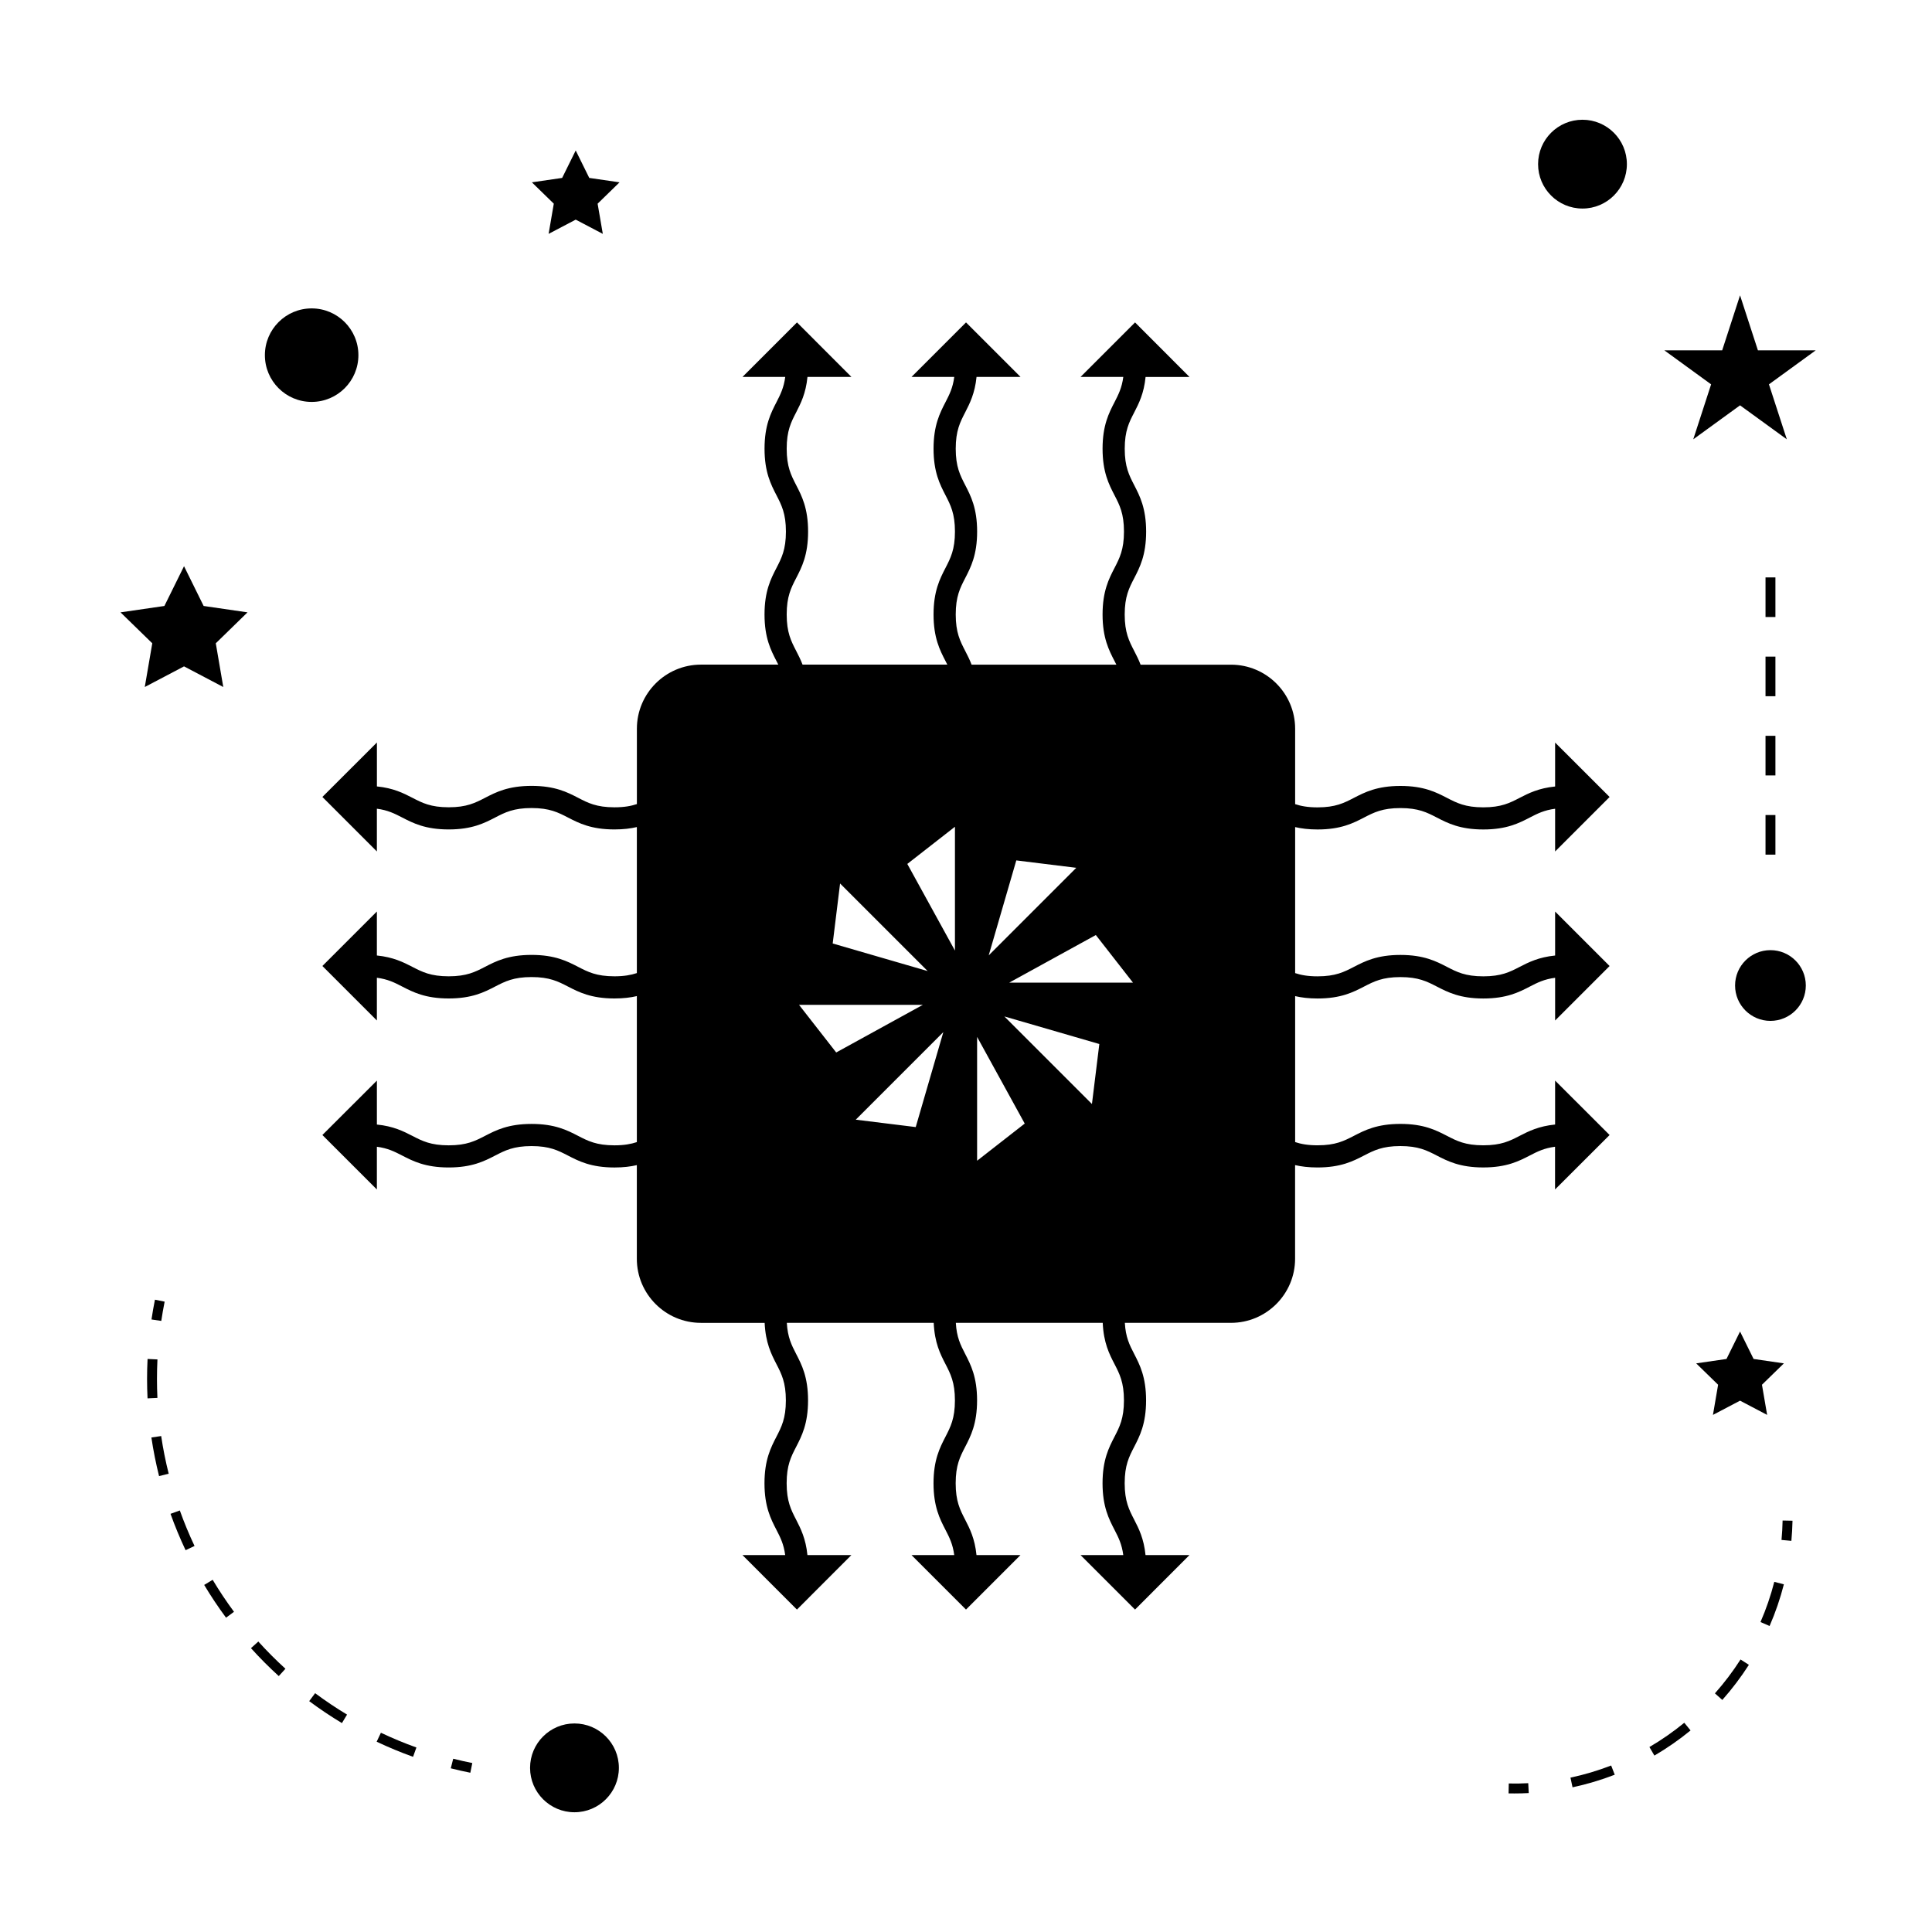<?xml version="1.0" encoding="UTF-8"?>
<!-- Uploaded to: ICON Repo, www.svgrepo.com, Generator: ICON Repo Mixer Tools -->
<svg fill="#000000" width="800px" height="800px" version="1.1" viewBox="144 144 512 512" xmlns="http://www.w3.org/2000/svg">
 <g>
  <path d="m570.56 444.79-14.441-14.426v11.645c-4.352 0.438-7.012 1.777-9.391 3-2.609 1.348-4.859 2.508-9.641 2.508-4.777 0-7.023-1.16-9.629-2.508-2.871-1.48-6.125-3.164-12.332-3.164-6.203 0-9.457 1.68-12.328 3.164-2.609 1.344-4.859 2.508-9.637 2.508-2.562 0-4.383-0.336-5.934-0.855v-38.68c1.648 0.383 3.578 0.629 5.934 0.629 6.207 0 9.461-1.68 12.332-3.164 2.609-1.344 4.859-2.508 9.637-2.508 4.781 0 7.031 1.164 9.641 2.508 2.871 1.48 6.125 3.164 12.324 3.164 6.207 0 9.461-1.68 12.332-3.164 2-1.035 3.809-1.953 6.695-2.324v11.324l14.438-14.441-14.438-14.438v11.656c-4.352 0.438-7.012 1.777-9.391 3.008-2.609 1.348-4.859 2.508-9.641 2.508-4.777 0-7.023-1.16-9.629-2.508-2.871-1.484-6.125-3.164-12.332-3.164-6.203 0-9.457 1.68-12.332 3.164-2.609 1.348-4.859 2.508-9.637 2.508-2.555 0-4.383-0.336-5.934-0.855v-38.695c1.648 0.383 3.578 0.629 5.934 0.629 6.207 0 9.461-1.68 12.332-3.164 2.609-1.348 4.859-2.508 9.637-2.508 4.781 0 7.031 1.16 9.637 2.508 2.871 1.484 6.125 3.164 12.328 3.164 6.207 0 9.461-1.684 12.332-3.168 2-1.035 3.809-1.953 6.695-2.324v11.324l14.441-14.441-14.441-14.426v11.645c-4.352 0.438-7.012 1.777-9.395 3.008-2.609 1.348-4.856 2.516-9.637 2.516-4.777 0-7.023-1.164-9.629-2.508-2.871-1.484-6.125-3.164-12.332-3.164-6.203 0-9.457 1.68-12.332 3.164-2.609 1.348-4.859 2.516-9.637 2.516-2.555 0-4.383-0.336-5.934-0.855v-19.973c0-9.367-7.621-16.984-16.984-16.984h-23.973c-0.52-1.371-1.125-2.539-1.695-3.648-1.348-2.609-2.516-4.859-2.516-9.637 0-4.777 1.164-7.027 2.516-9.637 1.484-2.871 3.164-6.125 3.164-12.332s-1.68-9.461-3.164-12.332c-1.344-2.609-2.508-4.856-2.508-9.629 0-4.781 1.164-7.031 2.516-9.637 1.227-2.379 2.578-5.039 3.008-9.395h11.645l-14.434-14.457-14.441 14.441h11.324c-0.371 2.887-1.297 4.695-2.324 6.695-1.484 2.871-3.168 6.125-3.168 12.332 0 6.203 1.68 9.457 3.164 12.328 1.348 2.602 2.508 4.856 2.508 9.637 0 4.777-1.16 7.027-2.508 9.637-1.484 2.871-3.164 6.125-3.164 12.332 0 6.207 1.684 9.461 3.168 12.332 0.164 0.32 0.332 0.641 0.488 0.957h-38.367c-0.523-1.371-1.125-2.539-1.695-3.648-1.348-2.609-2.508-4.859-2.508-9.641 0-4.777 1.16-7.027 2.508-9.637 1.48-2.871 3.164-6.125 3.164-12.332 0-6.207-1.68-9.461-3.164-12.332-1.344-2.609-2.508-4.856-2.508-9.629 0-4.781 1.16-7.031 2.508-9.641 1.223-2.379 2.57-5.039 3.008-9.391h11.656l-14.445-14.441-14.441 14.438h11.324c-0.371 2.887-1.289 4.695-2.324 6.695-1.48 2.871-3.164 6.125-3.164 12.332 0 6.203 1.68 9.453 3.164 12.324 1.344 2.609 2.508 4.859 2.508 9.641 0 4.777-1.164 7.027-2.508 9.637-1.48 2.871-3.164 6.125-3.164 12.332 0 6.207 1.68 9.461 3.164 12.332 0.168 0.32 0.332 0.641 0.488 0.957h-38.367c-0.523-1.371-1.125-2.539-1.695-3.648-1.348-2.609-2.508-4.859-2.508-9.641s1.16-7.027 2.508-9.637c1.484-2.871 3.164-6.125 3.164-12.328 0-6.207-1.68-9.461-3.164-12.332-1.344-2.609-2.508-4.856-2.508-9.629 0-4.781 1.16-7.031 2.508-9.641 1.223-2.379 2.57-5.039 3-9.391h11.645l-14.422-14.441-14.438 14.441h11.324c-0.379 2.887-1.297 4.695-2.324 6.695-1.48 2.871-3.164 6.125-3.164 12.332 0 6.203 1.68 9.453 3.16 12.324 1.344 2.609 2.508 4.859 2.508 9.641s-1.164 7.027-2.508 9.637c-1.484 2.867-3.164 6.125-3.164 12.328 0 6.207 1.68 9.461 3.164 12.332 0.168 0.32 0.332 0.641 0.488 0.957h-20.492c-9.367 0-16.984 7.621-16.984 16.984v19.973c-1.555 0.52-3.379 0.855-5.934 0.855-4.777 0-7.027-1.164-9.637-2.516-2.871-1.484-6.125-3.164-12.332-3.164-6.207 0-9.461 1.68-12.332 3.164-2.609 1.344-4.856 2.508-9.629 2.508-4.781 0-7.031-1.164-9.637-2.516-2.379-1.227-5.039-2.578-9.395-3.008v-11.645l-14.449 14.434 14.441 14.441v-11.324c2.887 0.371 4.695 1.297 6.695 2.324 2.871 1.484 6.125 3.168 12.332 3.168 6.203 0 9.457-1.68 12.328-3.164 2.602-1.348 4.856-2.508 9.637-2.508 4.777 0 7.027 1.16 9.637 2.508 2.871 1.484 6.125 3.164 12.332 3.164 2.363 0 4.289-0.246 5.934-0.629v38.695c-1.555 0.516-3.379 0.855-5.934 0.855-4.777 0-7.027-1.16-9.637-2.508-2.871-1.48-6.125-3.164-12.332-3.164-6.207 0-9.461 1.68-12.332 3.164-2.609 1.344-4.856 2.508-9.629 2.508-4.781 0-7.031-1.16-9.641-2.508-2.379-1.223-5.039-2.57-9.391-3.008v-11.656l-14.438 14.438 14.438 14.441v-11.324c2.887 0.371 4.695 1.289 6.695 2.324 2.871 1.48 6.125 3.164 12.332 3.164 6.203 0 9.453-1.68 12.324-3.164 2.609-1.344 4.859-2.508 9.641-2.508 4.777 0 7.027 1.164 9.637 2.508 2.871 1.48 6.125 3.164 12.332 3.164 2.363 0 4.289-0.242 5.934-0.629v38.695c-1.555 0.516-3.379 0.855-5.934 0.855-4.781 0-7.027-1.16-9.637-2.508-2.871-1.484-6.125-3.164-12.328-3.164-6.207 0-9.461 1.68-12.332 3.164-2.609 1.344-4.856 2.508-9.629 2.508-4.781 0-7.031-1.16-9.641-2.508-2.379-1.223-5.039-2.57-9.391-3v-11.645l-14.445 14.418 14.441 14.438v-11.324c2.887 0.371 4.695 1.297 6.695 2.324 2.871 1.48 6.125 3.164 12.332 3.164 6.203 0 9.453-1.68 12.324-3.16 2.609-1.344 4.859-2.508 9.641-2.508s7.027 1.164 9.637 2.508c2.867 1.484 6.125 3.164 12.328 3.164 2.363 0 4.289-0.242 5.934-0.625v24.816c0 9.367 7.621 16.984 16.984 16.984h16.887c0.242 5.281 1.754 8.277 3.117 10.914 1.344 2.609 2.508 4.859 2.508 9.637 0 4.781-1.164 7.031-2.508 9.641-1.48 2.871-3.16 6.125-3.16 12.324 0 6.207 1.68 9.461 3.164 12.332 1.035 2 1.953 3.809 2.324 6.695h-11.324l14.438 14.441 14.426-14.441h-11.645c-0.438-4.352-1.777-7.012-3-9.391-1.348-2.609-2.508-4.859-2.508-9.641 0-4.777 1.16-7.023 2.508-9.629 1.48-2.871 3.164-6.125 3.164-12.332 0-6.203-1.68-9.457-3.164-12.328-1.203-2.332-2.25-4.394-2.461-8.223h38.926c0.234 5.285 1.746 8.277 3.113 10.914 1.344 2.609 2.508 4.859 2.508 9.637 0 4.781-1.164 7.031-2.508 9.641-1.48 2.871-3.164 6.125-3.164 12.324 0 6.207 1.68 9.461 3.164 12.332 1.035 2 1.953 3.809 2.324 6.695h-11.324l14.441 14.438 14.438-14.438h-11.656c-0.438-4.352-1.777-7.012-3.008-9.391-1.348-2.609-2.508-4.859-2.508-9.641 0-4.777 1.16-7.023 2.508-9.629 1.484-2.871 3.164-6.125 3.164-12.332 0-6.203-1.68-9.457-3.164-12.332-1.203-2.332-2.258-4.394-2.465-8.219h38.926c0.234 5.285 1.746 8.277 3.117 10.914 1.348 2.609 2.508 4.859 2.508 9.637 0 4.781-1.16 7.031-2.508 9.637-1.484 2.871-3.164 6.125-3.164 12.328 0 6.207 1.684 9.461 3.168 12.332 1.035 2 1.953 3.809 2.324 6.695h-11.324l14.441 14.441 14.426-14.441h-11.645c-0.438-4.352-1.777-7.012-3.008-9.395-1.348-2.609-2.516-4.856-2.516-9.637 0-4.777 1.164-7.023 2.508-9.629 1.484-2.871 3.164-6.125 3.164-12.332 0-6.203-1.68-9.457-3.164-12.332-1.207-2.332-2.258-4.394-2.465-8.219h28.133c9.367 0 16.984-7.621 16.984-16.984v-24.816c1.648 0.383 3.578 0.625 5.934 0.625 6.203 0 9.461-1.68 12.328-3.164 2.609-1.344 4.859-2.508 9.637-2.508 4.781 0 7.031 1.164 9.641 2.508 2.871 1.48 6.125 3.16 12.324 3.16 6.207 0 9.461-1.68 12.332-3.164 2-1.035 3.809-1.953 6.695-2.324v11.324zm-203.93-66.656 23.211 23.207-25.168-7.309zm-10.883 32.156h32.82l-22.965 12.625zm30.93 32.395-15.891-1.961 23.207-23.207zm10.395-46.77-12.625-22.965 12.625-9.852zm16.258-23.898 15.895 1.961-23.207 23.207zm-10.387 79.59v-32.816l12.621 22.965zm30.434-15.035-23.207-23.207 25.164 7.309zm-21.934-32.156 22.965-12.625 9.852 12.625z"/>
  <path d="m308.01 612.5c0 6.5-5.269 11.766-11.77 11.766-6.496 0-11.766-5.266-11.766-11.766 0-6.496 5.269-11.766 11.766-11.766 6.5 0 11.77 5.269 11.77 11.766"/>
  <path d="m192.77 294.05-5.203 10.539-11.629 1.691 8.418 8.199-1.988 11.586 10.402-5.469 10.402 5.469-1.984-11.586 8.41-8.199-11.629-1.691z"/>
  <path d="m300.16 191.15-3.59-7.273-3.594 7.273-8.023 1.168 5.809 5.66-1.375 8 7.184-3.773 7.18 3.773-1.375-8 5.809-5.66z"/>
  <path d="m605.13 515.19 7.18 3.773-1.371-7.992 5.809-5.664-8.027-1.168-3.59-7.273-3.59 7.273-8.031 1.168 5.809 5.664-1.367 7.992z"/>
  <path d="m605.13 222.27-4.734 14.574h-15.324l12.391 9.012-4.731 14.566 12.398-9.004 12.395 9.004-4.734-14.566 12.391-9.012h-15.316z"/>
  <path d="m575.14 187.5c0 6.5-5.269 11.766-11.766 11.766-6.5 0-11.766-5.266-11.766-11.766 0-6.496 5.266-11.766 11.766-11.766 6.496 0 11.766 5.269 11.766 11.766"/>
  <path d="m622.56 405.17c0 5.176-4.199 9.375-9.375 9.375s-9.371-4.199-9.371-9.375 4.195-9.371 9.371-9.371 9.375 4.195 9.375 9.371"/>
  <path d="m238.98 238.12c0 6.84-5.547 12.391-12.391 12.391s-12.391-5.551-12.391-12.391c0-6.844 5.547-12.391 12.391-12.391s12.391 5.547 12.391 12.391"/>
  <path d="m263.46 612.62c1.711 0.438 3.438 0.82 5.184 1.172l0.52-2.57c-1.707-0.34-3.391-0.723-5.059-1.141z"/>
  <path d="m184.12 524.95c0.508 3.426 1.195 6.871 2.035 10.234l2.547-0.641c-0.824-3.281-1.496-6.641-1.988-9.977z"/>
  <path d="m243.82 605.57c3.133 1.484 6.383 2.832 9.645 4.004l0.887-2.473c-3.184-1.141-6.352-2.457-9.41-3.906z"/>
  <path d="m185.6 509.43c0-1.715 0.043-3.438 0.125-5.168l-2.617-0.125c-0.09 1.77-0.133 3.539-0.133 5.297 0 1.723 0.043 3.438 0.125 5.144l2.617-0.125c-0.078-1.676-0.117-3.348-0.117-5.023z"/>
  <path d="m210.51 580.78c2.312 2.57 4.797 5.059 7.367 7.398l1.77-1.941c-2.508-2.281-4.93-4.707-7.191-7.215z"/>
  <path d="m189.19 545.18c1.16 3.246 2.508 6.492 3.992 9.641l2.371-1.125c-1.453-3.07-2.766-6.234-3.898-9.406z"/>
  <path d="m198.11 564.02c1.777 2.977 3.731 5.898 5.793 8.684l2.109-1.559c-2.012-2.723-3.914-5.574-5.652-8.477z"/>
  <path d="m225.94 594.82c2.793 2.078 5.711 4.035 8.676 5.816l1.355-2.25c-2.891-1.738-5.734-3.648-8.461-5.672z"/>
  <path d="m187.63 488.95-2.57-0.516c-0.348 1.746-0.656 3.488-0.914 5.238l2.594 0.383c0.25-1.699 0.551-3.402 0.891-5.106z"/>
  <path d="m616.12 552.1 2.613 0.242c0.164-1.762 0.262-3.543 0.301-5.336l-2.625-0.051c-0.035 1.727-0.129 3.441-0.289 5.144z"/>
  <path d="m598.47 592.76 1.961 1.742c2.586-2.914 4.953-6.047 7.043-9.305l-2.211-1.418c-2.012 3.152-4.301 6.168-6.793 8.98z"/>
  <path d="m581.11 606.98 1.324 2.266c3.352-1.957 6.574-4.199 9.582-6.664l-1.664-2.031c-2.906 2.379-6.012 4.547-9.242 6.43z"/>
  <path d="m610.55 573.86 2.41 1.043c1.547-3.562 2.824-7.277 3.785-11.043l-2.539-0.652c-0.934 3.637-2.16 7.215-3.656 10.652z"/>
  <path d="m560.19 615.09 0.547 2.566c3.793-0.809 7.551-1.93 11.184-3.336l-0.949-2.445c-3.496 1.355-7.121 2.438-10.781 3.215z"/>
  <path d="m543.84 616.64-0.051 2.625c0.504 0.012 1.008 0.016 1.512 0.016 1.285 0 2.562-0.031 3.832-0.102l-0.133-2.617c-1.711 0.09-3.418 0.125-5.16 0.078z"/>
  <path d="m611.88 339h2.625v10.496h-2.625z"/>
  <path d="m611.88 297.02h2.625v10.496h-2.625z"/>
  <path d="m611.88 359.99h2.625v10.496h-2.625z"/>
  <path d="m611.88 318.01h2.625v10.496h-2.625z"/>
 </g>
</svg>